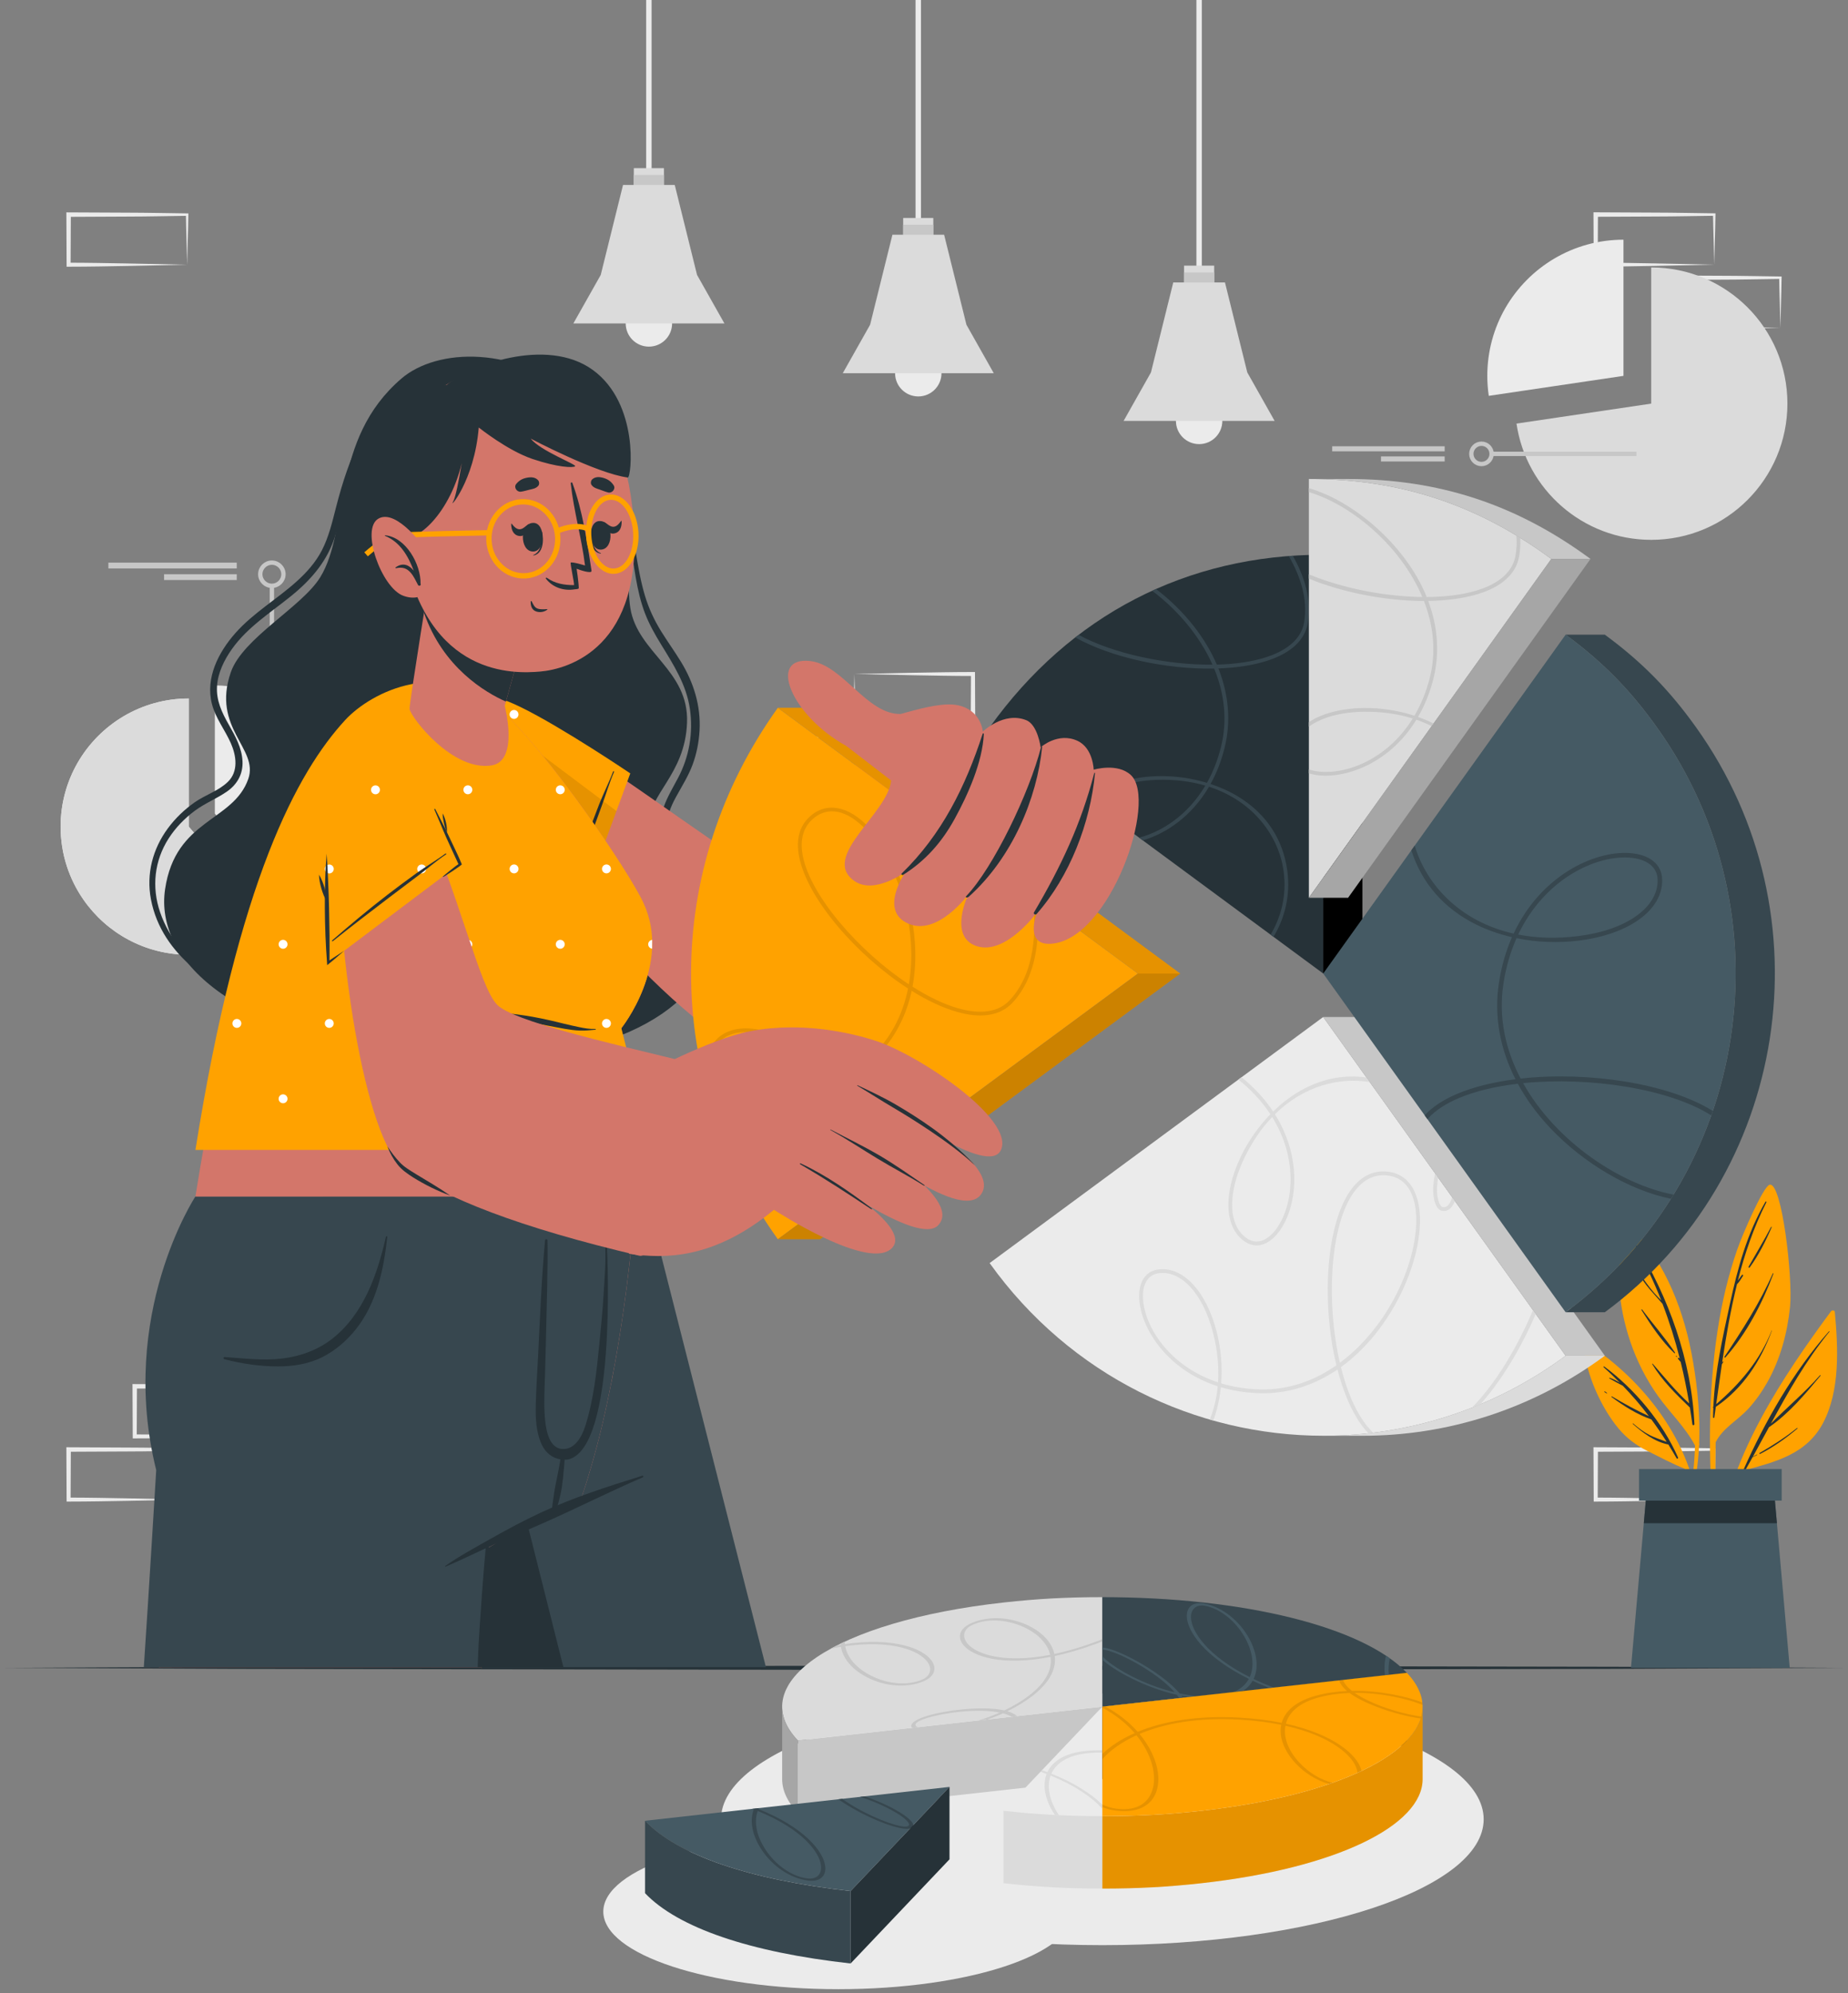 <svg width="306" height="330" viewBox="0 0 306 330" fill="none" xmlns="http://www.w3.org/2000/svg">
<rect x="0" y="0" width="306" height="330" fill="#808080" stroke="none"/>
<path d="M41.833 233.643C41.799 232.263 41.75 230.897 41.735 229.54L41.938 229.743C38.667 229.781 35.395 229.86 32.124 229.864L22.311 229.911L22.68 229.541L22.641 237.835L22.311 237.504C23.928 237.517 25.54 237.51 27.162 237.545L32.038 237.627L41.938 237.834L41.833 233.643ZM32.209 238.041L27.272 238.123C25.622 238.158 23.964 238.151 22.31 238.164L21.981 238.167L21.979 237.834L21.94 229.54L21.938 229.168L22.31 229.169L32.123 229.216C35.394 229.22 38.666 229.3 41.937 229.337L42.141 229.339L42.139 229.54C42.126 230.947 42.076 232.346 42.042 233.73L41.937 237.833L32.209 238.041Z" fill="#EBEBEB"/>
<path d="M30.882 244.104C30.849 242.723 30.798 241.358 30.785 240.001L30.987 240.203C27.716 240.242 24.444 240.321 21.173 240.324L11.36 240.371L11.73 240.001L11.69 248.295L11.36 247.964C12.977 247.977 14.59 247.97 16.211 248.005L21.088 248.088L30.987 248.295L30.882 244.104ZM21.259 248.501L16.322 248.584C14.672 248.619 13.014 248.612 11.36 248.625L11.031 248.628L11.029 248.295L10.99 240.001L10.988 239.629L11.361 239.63L21.174 239.677C24.445 239.681 27.717 239.761 30.988 239.798L31.192 239.8L31.19 240C31.176 241.408 31.127 242.807 31.093 244.191L30.988 248.294L21.259 248.501Z" fill="#EBEBEB"/>
<path d="M52.78 244.104C52.747 242.723 52.697 241.358 52.683 240.001L52.885 240.203C49.614 240.242 46.343 240.321 43.072 240.324L33.258 240.371L33.628 240.001L33.589 248.295L33.258 247.964C34.875 247.977 36.488 247.97 38.11 248.005L42.986 248.088L52.885 248.295L52.78 244.104ZM43.157 248.501L38.221 248.584C36.571 248.619 34.912 248.612 33.258 248.625L32.929 248.628L32.928 248.295L32.888 240.001L32.887 239.629L33.259 239.63L43.073 239.677C46.343 239.681 49.615 239.761 52.886 239.798L53.091 239.8L53.089 240C53.075 241.408 53.025 242.807 52.991 244.191L52.886 248.294L43.157 248.501Z" fill="#EBEBEB"/>
<path d="M283.746 244.104C283.712 242.723 283.662 241.358 283.649 240.001L283.851 240.203C280.58 240.242 277.308 240.321 274.037 240.324L264.224 240.371L264.594 240.001L264.554 248.295L264.224 247.964C265.841 247.977 267.454 247.97 269.075 248.005L273.952 248.088L283.851 248.295L283.746 244.104ZM274.123 248.501L269.186 248.584C267.537 248.619 265.878 248.612 264.224 248.625L263.895 248.628L263.893 248.295L263.854 240.001L263.852 239.629L264.224 239.63L274.037 239.677C277.308 239.681 280.58 239.761 283.851 239.798L284.055 239.8L284.053 240C284.04 241.408 283.99 242.807 283.956 244.191L283.851 248.295L274.123 248.501Z" fill="#EBEBEB"/>
<path d="M283.746 39.628C283.712 38.247 283.662 36.882 283.649 35.525L283.851 35.727C280.58 35.765 277.308 35.844 274.037 35.848L264.224 35.895L264.594 35.525L264.554 43.818L264.224 43.488C265.841 43.501 267.454 43.493 269.075 43.529L273.952 43.612L283.851 43.818L283.746 39.628ZM274.123 44.025L269.186 44.108C267.537 44.143 265.878 44.135 264.224 44.149L263.895 44.152L263.893 43.818L263.854 35.525L263.852 35.152L264.224 35.154L274.037 35.201C277.308 35.205 280.58 35.285 283.851 35.322L284.055 35.324L284.053 35.525C284.04 36.932 283.99 38.331 283.956 39.715L283.851 43.818L274.123 44.025Z" fill="#EBEBEB"/>
<path d="M294.699 50.084C294.666 48.703 294.616 47.338 294.602 45.981L294.804 46.183C291.533 46.221 288.261 46.301 284.991 46.304L275.177 46.351L275.547 45.981L275.507 54.275L275.177 53.944C276.794 53.957 278.407 53.95 280.028 53.985L284.905 54.068L294.804 54.275L294.699 50.084ZM285.076 54.482L280.139 54.565C278.49 54.6 276.831 54.592 275.177 54.606L274.848 54.609L274.846 54.275L274.807 45.982L274.805 45.609L275.177 45.611L284.991 45.658C288.261 45.661 291.533 45.741 294.804 45.779L295.009 45.781L295.006 45.981C294.993 47.389 294.943 48.788 294.909 50.171L294.804 54.275L285.076 54.482Z" fill="#EBEBEB"/>
<path d="M30.882 39.638C30.849 38.257 30.798 36.892 30.785 35.535L30.987 35.737C27.716 35.775 24.444 35.855 21.173 35.858L11.36 35.905L11.73 35.535L11.69 43.829L11.359 43.499C12.976 43.512 14.589 43.505 16.21 43.54L21.087 43.623L30.986 43.829L30.882 39.638ZM21.259 44.036L16.322 44.119C14.672 44.154 13.014 44.147 11.36 44.16L11.031 44.163L11.029 43.83L10.99 35.536L10.988 35.164L11.361 35.166L21.174 35.212C24.445 35.216 27.717 35.296 30.988 35.333L31.192 35.335L31.19 35.536C31.176 36.943 31.127 38.342 31.093 39.726L30.988 43.829L21.259 44.036Z" fill="#EBEBEB"/>
<path d="M130.642 126.246C130.675 127.627 130.725 128.992 130.739 130.35L130.537 130.147C133.807 130.109 137.079 130.03 140.35 130.026L150.164 129.979L149.794 130.349L149.833 122.055L150.164 122.386C148.547 122.373 146.934 122.38 145.312 122.345L140.435 122.262L130.536 122.055L130.642 126.246ZM140.264 121.849L145.201 121.767C146.851 121.731 148.509 121.739 150.164 121.726L150.493 121.723L150.494 122.055L150.534 130.349L150.536 130.721L150.164 130.719L140.35 130.672C137.078 130.669 133.807 130.589 130.537 130.551L130.332 130.548L130.334 130.348C130.348 128.941 130.398 127.542 130.431 126.158L130.537 122.055L140.264 121.849Z" fill="#EBEBEB"/>
<path d="M141.59 115.789C141.623 117.17 141.674 118.535 141.687 119.893L141.485 119.69C144.757 119.652 148.028 119.573 151.299 119.569L161.112 119.522L160.742 119.892L160.782 111.598L161.112 111.929C159.495 111.916 157.882 111.923 156.261 111.888L151.384 111.805L141.485 111.598L141.59 115.789ZM151.214 111.392L156.151 111.31C157.8 111.275 159.458 111.282 161.113 111.269L161.442 111.266L161.443 111.598L161.483 119.892L161.485 120.264L161.113 120.262L151.299 120.215C148.028 120.212 144.757 120.132 141.486 120.094L141.281 120.091L141.283 119.891C141.297 118.484 141.347 117.085 141.381 115.701L141.485 111.598L151.214 111.392Z" fill="#EBEBEB"/>
<path d="M35.574 113.492V134.711L49.341 150.846C53.898 146.958 56.785 141.176 56.785 134.711C56.785 122.996 47.289 113.492 35.574 113.492Z" fill="#EBEBEB"/>
<path d="M10.035 136.871C10.035 141.378 11.446 145.561 13.844 148.996C17.674 154.489 24.046 158.082 31.254 158.082C36.502 158.082 41.319 156.174 45.02 153.006L31.254 136.871V115.652C23.377 115.652 16.508 119.944 12.836 126.323C11.058 129.433 10.035 133.033 10.035 136.871Z" fill="#EBEBEB"/>
<path d="M10.035 136.871C10.035 141.378 11.446 145.561 13.844 148.996C17.674 154.489 24.046 158.082 31.254 158.082C36.502 158.082 41.319 156.174 45.02 153.006L31.254 136.871V115.652C23.377 115.652 16.508 119.944 12.836 126.323C11.058 129.433 10.035 133.033 10.035 136.871Z" fill="#DBDBDB"/>
<path d="M45.02 124.367V96.996" stroke="#C7C7C7" stroke-width="0.72" stroke-miterlimit="10"/>
<path d="M43.098 95.078C43.098 96.137 43.957 96.996 45.016 96.996C46.075 96.996 46.934 96.137 46.934 95.078C46.934 94.019 46.075 93.16 45.016 93.16C43.957 93.16 43.098 94.019 43.098 95.078Z" stroke="#C7C7C7" stroke-width="0.72" stroke-miterlimit="10"/>
<path d="M17.945 94.119H39.204V93.16H17.945V94.119Z" fill="#C7C7C7"/>
<path d="M27.168 96.037H39.203V95.078H27.168V96.037Z" fill="#C7C7C7"/>
<path d="M251.109 70.136C252.701 81.027 262.084 89.384 273.412 89.384C285.865 89.384 295.968 79.289 295.968 66.829C295.968 54.376 285.865 44.281 273.412 44.281V66.829L251.109 70.136Z" fill="#DBDBDB"/>
<path d="M246.273 62.235C246.273 63.36 246.358 64.462 246.518 65.541L268.821 62.235V39.688C260.456 39.688 253.147 44.249 249.251 51.023C247.353 54.329 246.273 58.163 246.273 62.235Z" fill="#EBEBEB"/>
<path d="M270.969 75.148H246.988" stroke="#C7C7C7" stroke-width="0.72" stroke-miterlimit="10"/>
<path d="M245.309 76.83C246.238 76.83 246.99 76.077 246.99 75.149C246.99 74.221 246.238 73.469 245.309 73.469C244.381 73.469 243.629 74.221 243.629 75.149C243.629 76.077 244.381 76.83 245.309 76.83Z" stroke="#C7C7C7" stroke-width="0.72" stroke-miterlimit="10"/>
<path d="M220.59 74.731H239.216V73.891H220.59V74.731Z" fill="#C7C7C7"/>
<path d="M228.67 76.411H239.215V75.57H228.67V76.411Z" fill="#C7C7C7"/>
<path d="M199.003 0H198.105V47.986H199.003V0Z" fill="#EBEBEB"/>
<path d="M201.05 43.984H196.059V47.359H201.05V43.984Z" fill="#DBDBDB"/>
<path d="M201.05 45.105H196.059V47.358H201.05V45.105Z" fill="#C7C7C7"/>
<path d="M202.399 69.694C202.399 71.815 200.679 73.535 198.557 73.535C196.435 73.535 194.715 71.815 194.715 69.694C194.715 67.572 196.435 65.852 198.557 65.852C200.679 65.852 202.399 67.571 202.399 69.694Z" fill="#EBEBEB"/>
<path d="M211.059 69.693H186.051L190.58 61.664L194.275 46.762H202.835L206.53 61.664L211.059 69.693Z" fill="#DBDBDB"/>
<path d="M152.499 0H151.602V40.093H152.499V0Z" fill="#EBEBEB"/>
<path d="M154.541 36.09H149.551V39.465H154.541V36.09Z" fill="#DBDBDB"/>
<path d="M154.541 37.211H149.551V39.463H154.541V37.211Z" fill="#C7C7C7"/>
<path d="M155.895 61.799C155.895 63.921 154.175 65.641 152.053 65.641C149.931 65.641 148.211 63.921 148.211 61.799C148.211 59.677 149.931 57.957 152.053 57.957C154.175 57.956 155.895 59.676 155.895 61.799Z" fill="#EBEBEB"/>
<path d="M164.555 61.798H139.547L144.076 53.77L147.771 38.867H156.332L160.027 53.77L164.555 61.798Z" fill="#DBDBDB"/>
<path d="M107.894 0H106.996V31.847H107.894V0Z" fill="#EBEBEB"/>
<path d="M109.94 27.844H104.949V31.218H109.94V27.844Z" fill="#DBDBDB"/>
<path d="M109.94 28.965H104.949V31.217H109.94V28.965Z" fill="#C7C7C7"/>
<path d="M111.29 53.553C111.29 55.675 109.57 57.395 107.448 57.395C105.326 57.395 103.605 55.675 103.605 53.553C103.605 51.431 105.326 49.711 107.448 49.711C109.57 49.71 111.29 51.43 111.29 53.553Z" fill="#EBEBEB"/>
<path d="M119.951 53.552H94.941L99.471 45.524L103.165 30.621H111.727L115.421 45.524L119.951 53.552Z" fill="#DBDBDB"/>
<path d="M0.625 276.148L38.719 275.973L76.813 275.91L153.001 275.789L229.189 275.909L267.283 275.972L305.377 276.148L267.283 276.325L229.189 276.388L153.001 276.508L76.813 276.387L38.719 276.323L0.625 276.148Z" fill="#263238"/>
<path d="M182.532 322.069C217.404 322.069 245.673 312.739 245.673 301.23C245.673 289.721 217.404 280.391 182.532 280.391C147.66 280.391 119.391 289.721 119.391 301.23C119.391 312.739 147.66 322.069 182.532 322.069Z" fill="#EBEBEB"/>
<path d="M138.819 329.359C160.315 329.359 177.741 323.608 177.741 316.513C177.741 309.419 160.315 303.668 138.819 303.668C117.324 303.668 99.898 309.419 99.898 316.513C99.898 323.608 117.324 329.359 138.819 329.359Z" fill="#EBEBEB"/>
<path d="M303.189 217.113C295.12 228.041 286.707 240.723 284.658 254.427C284.633 254.635 284.965 254.702 285.013 254.496C285.95 250.738 287.135 247.088 288.582 243.524C293.887 242.064 299.093 240.865 301.879 235.6C304.72 230.188 304.36 223.13 303.82 217.235C303.781 216.918 303.353 216.902 303.189 217.113Z" fill="#FFA200"/>
<path d="M288.663 243.419C292.288 235.286 296.942 227.118 302.857 220.429C302.896 220.384 302.959 220.449 302.921 220.494C299.049 225.257 296.107 230.446 293.232 235.725C295.904 233.013 298.832 230.583 301.363 227.707C301.412 227.651 301.491 227.732 301.444 227.788C298.931 230.804 296.186 234.08 292.913 236.312C292.034 237.932 291.149 239.557 290.251 241.181C290.47 241.059 290.698 240.948 290.923 240.837C290.963 240.817 290.998 240.876 290.958 240.897C290.708 241.023 290.461 241.156 290.203 241.265C289.778 242.034 289.357 242.803 288.92 243.571C288.825 243.741 288.587 243.591 288.663 243.419Z" fill="#263238"/>
<path d="M291.36 240.581C293.522 239.341 295.608 238.009 297.554 236.446C297.607 236.404 297.683 236.477 297.63 236.522C295.719 238.14 293.681 239.588 291.449 240.733C291.349 240.784 291.261 240.637 291.36 240.581Z" fill="#263238"/>
<path d="M283.722 252.389C283.739 252.555 284.02 252.552 284.017 252.375C284.059 247.862 284.022 243.329 284.089 238.795C285.246 236.462 287.727 235.17 289.452 233.3C290.697 231.951 291.761 230.429 292.671 228.819C294.805 225.001 295.961 220.708 296.405 216.37C296.881 211.542 295.05 195.613 293.014 196.166C291.959 196.453 288.544 204.343 287.638 206.951C286.154 211.242 285.111 215.688 284.426 220.176C282.777 230.796 282.915 241.701 283.722 252.389Z" fill="#FFA200"/>
<path d="M283.689 232.919C283.696 232.914 283.703 232.908 283.709 232.902C283.956 227.192 285.243 221.425 286.448 215.887C287.745 209.92 289.261 204.303 292.331 198.981C292.389 198.882 292.535 198.969 292.484 199.07C290.395 203.187 288.901 207.558 287.757 212.047C287.962 211.725 288.212 211.42 288.426 211.116C288.51 210.997 288.708 211.108 288.625 211.232C288.324 211.682 288.052 212.206 287.666 212.587C287.653 212.6 287.639 212.602 287.625 212.605C286.569 216.87 285.81 221.232 285.161 225.583C285.21 225.528 285.257 225.469 285.306 225.416C285.339 225.38 285.395 225.426 285.372 225.467C285.292 225.611 285.201 225.755 285.113 225.898C284.787 228.107 284.483 230.311 284.178 232.496C288.111 229.135 291.469 225.173 293.363 220.291C293.372 220.269 293.409 220.278 293.401 220.301C291.545 225.365 288.619 229.866 284.115 232.938C284.033 233.527 283.951 234.116 283.867 234.701C283.85 234.823 283.656 234.791 283.656 234.673C283.658 234.153 283.683 233.631 283.703 233.11C283.647 233.061 283.621 232.976 283.689 232.919Z" fill="#263238"/>
<path d="M285.542 224.646C288.548 220.161 291.355 215.805 293.554 210.847C293.578 210.792 293.673 210.831 293.652 210.888C291.799 215.814 289.204 220.805 285.693 224.762C285.621 224.843 285.481 224.736 285.542 224.646Z" fill="#263238"/>
<path d="M289.536 209.737C290.781 207.535 292.094 205.391 293.266 203.145C293.299 203.082 293.385 203.137 293.359 203.199C292.375 205.495 291.201 207.826 289.728 209.85C289.646 209.963 289.464 209.865 289.536 209.737Z" fill="#263238"/>
<path d="M289.05 210.699C289.074 210.699 289.074 210.738 289.05 210.738C289.025 210.738 289.025 210.699 289.05 210.699Z" fill="#263238"/>
<path d="M280.666 239.338C280.589 242.328 280.266 245.319 279.612 248.229C279.658 248.55 279.705 248.872 279.751 249.203C280.694 245.963 281.186 242.643 281.342 239.292C281.393 239.199 281.415 239.099 281.356 238.985C281.356 238.985 281.356 238.985 281.355 238.976C281.525 234.5 281.11 229.976 280.358 225.548C278.961 217.254 275.907 209.294 270.123 203.078C269.94 202.887 269.573 202.986 269.484 203.21C267.15 209.145 267.964 216.227 269.953 222.147C271.035 225.337 272.579 228.399 274.54 231.142C276.524 233.931 279.054 236.291 280.666 239.338Z" fill="#FFA200"/>
<path d="M270.807 205.856C276.288 214.753 280.103 225.301 280.57 235.81C280.577 235.996 280.264 236.046 280.238 235.855C280.109 234.911 279.964 233.975 279.813 233.043C279.81 233.041 279.806 233.043 279.803 233.04C277.535 230.868 275.208 228.576 273.583 225.861C273.555 225.814 273.624 225.758 273.662 225.801C275.635 228.056 277.476 230.366 279.704 232.377C279.312 230.053 278.847 227.767 278.296 225.513C278.149 225.345 278.006 225.172 277.862 225.003C277.767 224.892 277.926 224.729 278.025 224.84C278.068 224.889 278.113 224.938 278.157 224.987C277.38 221.893 276.432 218.864 275.29 215.887C273.895 214.222 272.335 212.783 271.318 210.778C271.293 210.729 271.36 210.692 271.391 210.736C272.208 211.883 272.999 213.036 273.926 214.1C274.295 214.524 274.701 214.92 275.084 215.334C273.836 212.157 272.356 209.042 270.596 205.979C270.516 205.842 270.724 205.721 270.807 205.856Z" fill="#263238"/>
<path d="M271.916 216.831C273.688 219.216 275.708 221.491 277.354 223.955C277.402 224.026 277.299 224.099 277.24 224.044C275.123 222.058 273.332 219.347 271.797 216.901C271.748 216.824 271.864 216.761 271.916 216.831Z" fill="#263238"/>
<path d="M277.602 224.505L277.678 224.581C277.73 224.633 277.649 224.715 277.597 224.662L277.521 224.587C277.468 224.534 277.55 224.453 277.602 224.505Z" fill="#263238"/>
<path d="M262.221 222.958C262.662 227.536 265.07 233.003 268.006 236.53C269.307 238.091 270.886 239.284 272.697 240.191C274.728 241.196 276.855 242.354 278.957 243.179C279.94 245.687 280.691 248.315 281.173 251.053C281.241 250.824 281.308 250.585 281.376 250.356C280.027 238.767 272.528 228.862 262.935 222.503C262.591 222.273 262.183 222.567 262.221 222.958Z" fill="#FFA200"/>
<path d="M265.535 226.382C265.468 226.323 265.559 226.202 265.633 226.256C270.716 230.021 275.296 235.512 277.855 241.319C277.925 241.477 277.708 241.616 277.617 241.458C277.171 240.677 276.716 239.916 276.254 239.17C276.251 239.17 276.25 239.172 276.248 239.171C274.058 238.759 271.984 237.218 270.359 235.755C270.316 235.716 270.38 235.652 270.424 235.691C271.272 236.439 272.183 237.123 273.195 237.636C274.088 238.09 275.048 238.375 275.978 238.738C275.166 237.45 274.32 236.215 273.437 235.017C271.081 234.215 268.837 232.767 266.857 231.319C266.795 231.273 266.85 231.171 266.919 231.213C268.938 232.428 270.928 233.497 273.035 234.482C271.707 232.724 270.271 231.059 268.717 229.448C267.973 229.055 267.218 228.661 266.497 228.24C266.438 228.205 266.477 228.105 266.544 228.128C267.119 228.319 267.704 228.62 268.248 228.965C267.381 228.09 266.49 227.226 265.535 226.382Z" fill="#263238"/>
<path d="M265.739 230.385C265.871 230.469 265.991 230.545 266.108 230.648C266.143 230.679 266.099 230.725 266.061 230.709C265.921 230.648 265.806 230.574 265.677 230.491C265.611 230.448 265.672 230.342 265.739 230.385Z" fill="#263238"/>
<path d="M296.351 276.15H270.066L272.188 252.213L272.654 246.934H293.764L294.23 252.213L296.351 276.15Z" fill="#455A64"/>
<path d="M294.229 252.213H272.188L272.653 246.934H293.763L294.229 252.213Z" fill="#263238"/>
<path d="M295.023 243.242H271.398V248.466H295.023V243.242Z" fill="#455A64"/>
<path d="M182.537 282.578V294.569L132.121 300.173V288.182L182.537 282.578Z" fill="#C7C7C7"/>
<path d="M182.536 264.449V282.58L132.119 288.183C123.075 278.658 138.311 268.429 166.161 265.336C171.731 264.717 176.689 264.449 182.536 264.449Z" fill="#DBDBDB"/>
<path d="M129.512 294.569V282.578C129.512 284.435 130.352 286.323 132.12 288.184V300.175C130.352 298.314 129.512 296.426 129.512 294.569Z" fill="#A6A6A6"/>
<path d="M181.206 271.922C178.801 272.8 176.598 273.434 174.582 273.859C174.15 271.814 172.386 270.072 169.916 268.984C166.856 267.638 163.314 267.573 160.664 268.833C158.914 269.661 158.461 271.044 159.505 272.354C161.038 274.276 165.927 275.911 173.955 274.334C174.243 276.249 173.329 278.402 170.672 280.519C169.333 281.577 167.842 282.47 166.309 283.204C165.056 282.916 163.314 282.787 160.909 282.909C156.927 283.118 152.017 284.14 151.066 285.343C150.836 285.631 150.829 285.883 151.038 286.084L152.002 285.976C151.599 285.818 151.477 285.602 151.686 285.336C152.29 284.572 156.337 283.514 160.65 283.298C161.701 283.24 163.782 283.197 165.546 283.557C164.379 284.076 163.191 284.508 162.025 284.86L163.587 284.688C164.422 284.392 165.258 284.054 166.086 283.68C166.618 283.824 167.108 284.004 167.504 284.248L168.44 284.148C168.066 283.838 167.54 283.557 166.813 283.341C168.346 282.585 169.837 281.685 171.183 280.62C173.948 278.416 174.92 276.177 174.646 274.197C176.691 273.758 178.93 273.11 181.364 272.217C181.76 272.073 182.156 271.922 182.538 271.771V271.411C182.106 271.584 181.659 271.756 181.206 271.922ZM160.16 272.08C159.253 270.936 159.57 269.733 160.945 269.078C163.27 267.969 166.489 268.07 169.354 269.33C171.73 270.381 173.444 272.044 173.89 274.003C166.258 275.464 161.622 273.909 160.16 272.08ZM154.242 274.932C152.809 272.937 148.006 271.051 139.906 272.224C139.892 272.088 139.885 271.951 139.885 271.814C139.654 271.915 139.431 272.023 139.208 272.131C139.201 272.203 139.208 272.268 139.215 272.332C139.006 272.368 138.798 272.404 138.582 272.44C138.236 272.62 137.89 272.8 137.566 272.98C138.142 272.858 138.704 272.757 139.251 272.671C139.582 274.737 141.26 276.559 143.672 277.768C146.66 279.273 150.195 279.511 152.902 278.388C154.688 277.646 155.221 276.285 154.242 274.932ZM152.636 278.128C150.26 279.122 147.049 278.863 144.248 277.459C141.93 276.292 140.302 274.536 139.957 272.563C147.646 271.483 152.204 273.268 153.572 275.176C154.422 276.357 154.047 277.545 152.636 278.128Z" fill="#C7C7C7"/>
<path d="M157.225 295.867L140.85 313.11C124.14 311.254 112.245 307.183 106.809 301.471L157.225 295.867Z" fill="#455A64"/>
<path d="M150.106 300.831C148.817 299.831 146.304 298.491 143.208 297.426L142.423 297.512C145.642 298.549 148.262 299.931 149.566 300.939C150.516 301.681 150.782 302.228 150.264 302.401C149.35 302.711 145.375 301.4 141.638 299.247C141.113 298.945 140.299 298.455 139.464 297.843L138.823 297.915C139.493 298.391 140.285 298.902 141.206 299.427C144.583 301.379 149.141 303.143 150.689 302.754C150.725 302.754 150.761 302.747 150.79 302.732C151.114 302.624 151.265 302.437 151.229 302.185C151.193 301.847 150.811 301.379 150.106 300.831ZM125.597 299.535C125.618 299.485 125.647 299.427 125.676 299.377L124.56 299.499C124.646 299.528 124.733 299.564 124.812 299.593C124.063 301.544 124.603 303.963 126.079 306.217C127.915 309.018 130.86 310.991 133.762 311.372C135.684 311.631 136.814 310.717 136.649 309.054C136.411 306.606 133.2 302.574 125.597 299.535ZM133.661 311.019C131.112 310.688 128.455 308.852 126.742 306.231C125.316 304.064 124.783 301.731 125.467 299.852C132.667 302.768 135.72 306.599 135.95 308.924C136.094 310.379 135.173 311.221 133.661 311.019Z" fill="#37474F"/>
<path d="M157.223 295.867V307.858L140.848 325.101V313.11L157.223 295.867Z" fill="#263238"/>
<path d="M140.85 313.112V325.103C124.14 323.247 112.245 319.175 106.809 313.464V301.473C112.245 307.184 124.14 311.256 140.85 313.112Z" fill="#37474F"/>
<path d="M182.531 282.578V300.708C176.684 300.708 171.726 300.44 166.156 299.821L182.531 282.578Z" fill="#EBEBEB"/>
<path d="M180.202 290.273C180.98 290.201 181.758 290.172 182.535 290.187V289.819C181.635 289.791 180.728 289.819 179.835 289.906C176.314 290.251 174.284 291.605 173.434 293.419C173.146 293.311 172.844 293.196 172.542 293.095L172.297 293.355C172.642 293.484 172.981 293.607 173.305 293.729C172.556 295.68 173.096 298.099 174.572 300.36C174.608 300.418 174.644 300.468 174.687 300.519C174.91 300.533 175.134 300.54 175.357 300.555C175.314 300.497 175.278 300.432 175.234 300.375C173.809 298.2 173.276 295.875 173.96 293.988C178.114 295.673 180.894 297.66 182.535 299.489V298.812C180.757 297.07 178.006 295.241 174.09 293.671C174.889 291.915 176.826 290.597 180.202 290.273Z" fill="#DBDBDB"/>
<path d="M182.531 300.707V312.698C176.684 312.698 171.726 312.43 166.156 311.811V299.82C171.727 300.439 176.684 300.707 182.531 300.707Z" fill="#DBDBDB"/>
<path d="M182.531 264.449C205.959 264.449 225.713 269.359 232.948 276.976L182.531 282.58V264.449Z" fill="#37474F"/>
<path d="M198.303 280.828C197.302 280.741 196.302 280.583 195.322 280.381C194.502 279.388 193.198 278.221 191.218 276.861C188.302 274.859 184.414 272.922 182.535 272.778V273.167C183.644 273.066 187.345 274.65 190.772 277.005C191.643 277.602 193.321 278.833 194.502 280.194C189.318 278.949 184.782 276.321 183.003 274.693C182.816 274.521 182.658 274.362 182.535 274.218V274.83C184.494 276.573 189.354 279.352 194.854 280.619C194.998 280.799 195.128 280.986 195.243 281.166L195.848 281.101C195.783 281.001 195.718 280.9 195.639 280.792C196.021 280.871 196.402 280.936 196.784 280.993L198.303 280.828ZM207.577 277.991C208.477 276.105 208.131 273.649 206.835 271.281C205.222 268.35 202.443 266.147 199.578 265.535C197.684 265.132 196.482 265.953 196.518 267.623C196.561 270.078 199.448 274.355 206.785 277.984C206.281 278.898 205.453 279.654 204.265 280.165L205.798 279.993C206.511 279.525 207.051 278.949 207.418 278.293C208.297 278.704 209.233 279.107 210.226 279.503L210.946 279.424C209.73 278.963 208.606 278.488 207.577 277.991ZM206.936 277.681C199.988 274.204 197.252 270.143 197.209 267.803C197.18 266.349 198.159 265.578 199.657 265.902C202.17 266.435 204.668 268.473 206.18 271.216C207.426 273.491 207.771 275.853 206.936 277.681ZM230.127 274.571C229.918 274.42 229.717 274.283 229.501 274.139C229.249 275.111 229.184 276.213 229.306 277.379L229.954 277.307C229.875 276.335 229.933 275.406 230.127 274.571Z" fill="#455A64"/>
<path d="M232.948 276.977V288.967L182.531 294.571V282.58L232.948 276.977Z" fill="#263238"/>
<path d="M235.562 282.586V294.577C235.562 302.22 221.317 309.327 198.919 311.816C193.35 312.434 188.392 312.703 182.535 312.703V300.712C188.392 300.712 193.35 300.443 198.919 299.825C221.317 297.337 235.562 290.229 235.562 282.586Z" fill="#FFA200"/>
<g opacity="0.1">
<path d="M235.562 282.586V294.577C235.562 302.22 221.317 309.327 198.919 311.816C193.35 312.434 188.392 312.703 182.535 312.703V300.712C188.392 300.712 193.35 300.443 198.919 299.825C221.317 297.337 235.562 290.229 235.562 282.586Z" fill="black"/>
</g>
<path d="M232.948 276.977C242.001 286.501 226.756 296.73 198.916 299.824C193.346 300.442 188.388 300.711 182.531 300.711V282.58L232.948 276.977Z" fill="#FFA200"/>
<path opacity="0.1" d="M224.302 280.294C228.774 280.265 233.036 281.28 235.549 282.288C235.542 282.144 235.534 282.008 235.52 281.871C232.777 280.856 228.399 279.884 223.856 279.963C223.15 279.408 222.603 278.796 222.394 278.148L221.732 278.22C221.905 278.76 222.301 279.358 223.057 279.992C221.35 280.064 219.622 280.301 217.966 280.748C214.554 281.662 212.768 283.332 212.228 285.262C210.183 284.844 207.865 284.542 205.28 284.398C198.152 283.988 192.522 285.039 188.389 286.745C186.985 285.154 185.163 283.692 182.96 282.526L182.535 282.576V282.756C184.717 283.901 186.51 285.37 187.885 286.961C185.631 287.955 183.838 289.15 182.535 290.41V291.274C183.795 289.841 185.682 288.459 188.18 287.321C190.729 290.468 191.665 294.024 190.75 296.58C190.282 297.898 188.886 300.029 184.76 299.46C183.896 299.338 183.147 299.1 182.535 298.762V299.208C183.147 299.475 183.86 299.669 184.652 299.777C184.846 299.806 185.034 299.828 185.214 299.842C188.382 300.13 190.642 298.992 191.463 296.681C192.399 294.039 191.391 290.345 188.691 287.098C192.723 285.384 198.267 284.326 205.302 284.729C207.858 284.873 210.14 285.176 212.149 285.586C211.738 287.638 212.66 289.935 214.489 291.915C216.044 293.6 218.038 294.816 220.083 295.385C220.278 295.313 220.472 295.248 220.659 295.184C218.694 294.708 216.706 293.52 215.144 291.828C213.38 289.92 212.473 287.71 212.847 285.737C220.422 287.429 224.065 290.712 224.67 292.973C224.727 293.168 224.756 293.362 224.756 293.542C224.994 293.441 225.217 293.333 225.44 293.232C225.426 293.153 225.404 293.067 225.382 292.98C224.742 290.604 220.911 287.156 212.919 285.406C213.416 283.534 215.115 281.921 218.391 281.043C220.047 280.596 221.761 280.373 223.467 280.316C224.497 281.079 226.045 281.892 228.298 282.735C230.538 283.57 233.187 284.268 235.246 284.535C235.282 284.434 235.311 284.326 235.333 284.218C233.569 283.988 231.114 283.397 228.694 282.49C227.701 282.116 225.778 281.324 224.302 280.294Z" fill="black"/>
<path d="M225.597 91.848H219.105V161.19H225.597V91.848Z" fill="black"/>
<path d="M219.101 91.848C196.488 91.848 177.171 101.841 163.867 120.429L219.101 161.189V91.848Z" fill="#263238"/>
<path d="M214.066 92.019C213.84 92.027 213.62 92.043 213.393 92.065C215.352 95.445 216.568 99.202 215.948 103.012C215.419 106.301 212.229 107.987 209.651 108.819C207.307 109.575 204.495 109.968 201.485 110.043C200.555 107.866 199.285 105.741 197.69 103.7C195.891 101.402 193.736 99.292 191.414 97.523C191.203 97.614 190.991 97.712 190.779 97.818C194.9 100.918 198.604 105.19 200.766 110.051C193.115 110.119 184.322 108.214 178.599 105.122C178.41 105.258 178.229 105.394 178.047 105.538C183.952 108.857 193.085 110.845 201.046 110.701C202.709 114.738 203.299 119.169 202.18 123.66C201.62 125.913 200.819 127.894 199.851 129.618C197.197 128.809 194.325 128.423 191.489 128.514C186.394 128.68 182.44 130.313 180.632 132.808L181.123 133.171C182.81 130.828 186.605 129.292 191.512 129.126C194.52 129.028 197.22 129.383 199.586 130.079C196.691 134.947 192.449 137.685 188.616 138.698L189.229 139.151C193.115 137.994 197.326 135.16 200.192 130.26C207.669 132.687 211.782 138.577 212.546 144.255C213.098 148.33 212.084 151.906 210.391 154.764L210.875 155.119C212.659 152.14 213.725 148.413 213.158 144.171C212.462 138.985 209.68 134.759 205.106 131.946C203.692 131.076 202.119 130.358 200.449 129.806C201.417 128.059 202.218 126.071 202.777 123.81C203.844 119.516 203.473 115.025 201.749 110.678C204.706 110.572 207.48 110.164 209.839 109.4C213.778 108.137 216.099 105.959 216.56 103.11C217.174 99.308 216.055 95.52 214.066 92.019Z" fill="#37474F"/>
<path d="M219.168 237.725H225.659C239.577 237.725 253.619 233.418 265.736 224.477H259.245C247.128 233.419 233.085 237.725 219.168 237.725Z" fill="#DBDBDB"/>
<path d="M219.101 168.391L163.867 209.135C177.228 227.812 198.052 237.725 219.167 237.725C233.084 237.725 247.127 233.419 259.243 224.477L219.101 168.391Z" fill="#EBEBEB"/>
<path d="M226.823 179.169L226.279 178.413C222.4 177.854 218.537 178.67 214.931 180.832C213.479 181.709 212.096 182.791 210.81 184.038C209.691 182.351 208.262 180.696 206.486 179.124C206.192 178.859 205.888 178.61 205.571 178.368L205.042 178.761C205.389 179.025 205.737 179.305 206.07 179.6C207.839 181.158 209.253 182.814 210.357 184.492C208.383 186.518 206.683 188.937 205.443 191.539C202.426 197.852 202.782 203.545 206.328 205.7C208.127 206.788 210.183 206.108 211.832 203.87C214.713 199.954 215.801 191.94 211.106 184.493C215.906 179.759 221.803 178.33 226.823 179.169ZM211.324 203.491C209.887 205.442 208.149 206.07 206.659 205.162C203.4 203.182 203.136 197.813 206.009 191.811C207.332 189.036 208.912 186.768 210.651 184.954C215.104 192.113 214.091 199.734 211.324 203.491ZM240.454 198.222C240.447 198.23 240.447 198.23 240.447 198.237C240.356 198.547 240.22 198.94 240.009 199.265C239.751 199.666 239.389 199.96 238.89 199.863C238.353 199.749 237.741 198.245 238.013 195.81C238.036 195.607 238.073 195.327 238.134 194.986L237.635 194.29C237.522 194.774 237.438 195.258 237.386 195.742C237.105 198.267 237.681 200.256 238.761 200.475C239.684 200.664 240.448 200.074 240.909 198.857L240.454 198.222ZM229.718 193.988C227.148 193.739 224.986 194.949 223.307 197.572C219.459 203.597 218.884 216.132 221.289 226.059C217.629 228.614 213.358 230.172 208.64 230.051C206.281 229.99 204.134 229.635 202.206 229.053C202.425 226.233 202.175 223.284 201.458 220.494C199.719 213.712 195.795 209.577 191.689 210.205C189.61 210.522 188.469 212.367 188.642 215.142C188.953 219.995 193.254 226.838 201.639 229.529C201.45 231.533 200.989 233.378 200.324 235.041C200.512 235.102 200.709 235.155 200.898 235.207C200.951 235.071 201.004 234.927 201.049 234.791C201.602 233.196 201.972 231.472 202.153 229.688C204.096 230.262 206.251 230.618 208.624 230.678C213.13 230.799 217.516 229.431 221.462 226.762C222.218 229.68 223.239 232.349 224.516 234.526C225.159 235.623 225.847 236.56 226.588 237.316C226.853 237.286 227.117 237.256 227.382 237.218C226.429 236.318 225.65 235.222 225.053 234.209C223.783 232.047 222.777 229.332 222.037 226.361C223.987 224.955 225.825 223.216 227.503 221.182C231.827 215.92 234.738 209.032 235.094 203.203C235.434 197.79 233.415 194.351 229.718 193.988ZM201.692 228.887C193.678 226.256 189.565 219.762 189.27 215.104C189.119 212.685 190.056 211.09 191.78 210.825C195.553 210.251 199.197 214.197 200.853 220.646C201.617 223.625 201.859 226.377 201.692 228.887ZM234.474 203.159C234.012 210.598 229.288 220.154 221.863 225.644C219.617 215.929 220.177 203.643 223.837 197.912C225.379 195.5 227.337 194.389 229.659 194.616C233.03 194.941 234.784 198.055 234.474 203.159ZM253.836 216.927C252.763 219.497 251.024 223.126 248.741 226.68C247.38 228.781 245.702 231.049 243.736 233.068C244.205 232.887 244.666 232.697 245.127 232.509C249.444 227.686 252.589 221.554 254.29 217.562L253.836 216.927Z" fill="#DBDBDB"/>
<path d="M259.247 224.477H265.738L225.597 168.391H219.105L259.247 224.477Z" fill="#C7C7C7"/>
<path d="M259.242 217.276H265.734C296.25 194.767 303.009 151.399 280.843 120.428C276.419 114.221 271.847 109.578 265.734 105.086H259.242C265.356 109.577 269.928 114.221 274.351 120.428C296.518 151.399 289.759 194.767 259.242 217.276Z" fill="#37474F"/>
<path d="M259.243 105.086L219.102 161.189L259.243 217.275C289.759 194.766 296.519 151.398 274.352 120.428C269.929 114.221 265.357 109.577 259.243 105.086Z" fill="#455A64"/>
<path d="M283.36 184.685C283.451 184.444 283.534 184.194 283.609 183.945C276.336 179.386 262.954 177.344 251.795 178.584C249.3 173.836 248.082 168.491 248.944 162.874C249.375 160.061 250.131 157.552 251.114 155.336C254.449 156.024 258.01 156.176 261.457 155.737C269.819 154.686 275.353 150.627 275.232 145.629C275.172 143.096 273.138 141.456 269.796 141.244C263.952 140.866 255.121 144.979 250.63 154.581C241.739 152.585 236.167 146.461 234.255 140.02L233.695 140.791C235.412 146.212 239.093 150.438 244.431 153.084C246.261 153.984 248.265 154.687 250.358 155.17C249.375 157.408 248.627 159.933 248.196 162.754C247.372 168.121 248.332 173.572 250.933 178.691C247.326 179.152 243.985 179.961 241.188 181.155C238.927 182.123 237.151 183.302 235.903 184.671L236.356 185.299C237.763 183.711 239.728 182.6 241.482 181.852C244.264 180.664 247.652 179.871 251.326 179.44C252.71 181.988 254.501 184.444 256.678 186.758C262.212 192.625 269.849 197.101 276.684 198.492C276.827 198.265 276.971 198.039 277.107 197.804C268.299 196.118 257.631 189.034 252.203 179.341C263.189 178.229 276.412 180.27 283.36 184.685ZM269.744 142C272.655 142.181 274.424 143.542 274.477 145.643C274.591 150.233 269.321 153.99 261.367 154.988C257.693 155.45 254.366 155.321 251.387 154.738C255.75 145.568 264.142 141.637 269.744 142Z" fill="#37474F"/>
<path d="M216.73 79.309V148.651L256.872 92.548C244.679 83.548 231.823 79.309 216.73 79.309Z" fill="#DBDBDB"/>
<path d="M256.872 92.548H263.363C251.17 83.548 238.314 79.309 223.222 79.309H216.73C231.823 79.309 244.679 83.548 256.872 92.548Z" fill="#C7C7C7"/>
<path d="M251.732 89.065C251.52 88.928 251.301 88.8 251.09 88.671C251.181 89.79 251.135 90.932 250.931 92.066C250.326 95.37 247.09 96.995 244.482 97.782C242.108 98.493 239.273 98.834 236.241 98.849C235.349 96.648 234.116 94.479 232.543 92.4C228.506 87.024 222.579 82.624 217.06 80.923C216.954 80.893 216.84 80.855 216.734 80.824V81.482C216.78 81.49 216.833 81.505 216.878 81.52C223.909 83.69 231.976 90.448 235.514 98.848C229.231 98.78 222.208 97.373 216.734 95.098V95.809C222.322 98.107 229.413 99.498 235.779 99.506C237.375 103.604 237.881 108.065 236.664 112.563C236.059 114.815 235.212 116.789 234.207 118.505C231.553 117.644 228.665 117.19 225.814 117.227C222.057 117.281 218.889 118.135 216.734 119.564V120.313C218.783 118.808 221.966 117.901 225.822 117.848C228.861 117.811 231.561 118.219 233.927 118.967C229.542 126.036 222.345 128.47 217.809 127.669C217.423 127.601 217.068 127.51 216.735 127.397V128.047C217.038 128.145 217.362 128.221 217.703 128.282C222.428 129.113 229.996 126.58 234.532 119.163C235.424 119.473 236.271 119.829 237.065 120.23L237.383 119.799C236.558 119.383 235.696 119.027 234.804 118.71C235.81 116.971 236.657 114.99 237.262 112.73C238.426 108.428 238.139 103.899 236.49 99.499C239.469 99.454 242.274 99.091 244.656 98.38C248.64 97.178 251.014 95.038 251.536 92.181C251.724 91.143 251.785 90.1 251.732 89.065Z" fill="#C7C7C7"/>
<path d="M216.73 148.65H223.222L263.363 92.547H256.872L216.73 148.65Z" fill="#A6A6A6"/>
<path d="M53.488 198.106L53.523 198.234L58.401 219.601L58.982 222.138L71.302 276.038H79.709C79.709 276.175 79.7 276.32 79.7 276.457C79.709 276.311 79.717 276.174 79.717 276.038H126.825L107.329 199.43L107.21 198.96L106.996 198.105H53.488V198.106Z" fill="#37474F"/>
<path d="M73.695 198.109L93.29 276.041H71.302L53.523 198.236L73.695 198.109Z" fill="#263238"/>
<path d="M26.285 276.038H79.707C79.707 276.175 79.698 276.321 79.698 276.457C79.707 276.311 79.716 276.174 79.716 276.038C79.749 275.21 79.784 274.398 79.81 273.612C79.845 272.569 79.887 271.51 79.929 270.468C79.955 270.075 79.963 269.69 79.981 269.306C79.998 269.058 80.007 268.81 80.007 268.563C80.024 268.229 80.032 267.904 80.049 267.572C80.066 267.179 80.083 266.786 80.1 266.41C80.117 266.008 80.126 265.624 80.135 265.239C80.135 265.077 80.143 264.914 80.152 264.752C80.187 264.069 80.212 263.428 80.238 262.813C80.246 262.522 80.255 262.24 80.272 261.967C80.272 261.847 80.281 261.728 80.281 261.608V261.506C80.289 261.378 80.289 261.25 80.298 261.13C80.298 261.062 80.298 260.985 80.307 260.916C80.324 260.6 80.333 260.301 80.341 260.019C80.341 259.942 80.341 259.874 80.35 259.805C80.359 259.694 80.367 259.583 80.367 259.472C80.385 259.105 80.401 258.771 80.41 258.464C80.41 258.267 80.418 258.088 80.427 257.917C80.436 257.652 80.444 257.413 80.453 257.217C80.453 257.131 80.453 257.063 80.462 256.994C80.462 256.917 80.462 256.849 80.47 256.789C80.487 256.584 80.487 256.482 80.487 256.482C80.642 256.388 80.795 256.294 80.94 256.217V256.208C81.146 256.089 81.351 255.969 81.547 255.857C81.564 255.849 81.573 255.84 81.589 255.84C81.606 255.831 81.615 255.823 81.632 255.814C81.819 255.695 82.016 255.584 82.195 255.472C83.041 254.986 83.853 254.533 84.63 254.106C84.887 253.969 85.143 253.823 85.399 253.687C85.903 253.414 86.39 253.157 86.86 252.918C87.808 252.423 88.697 251.979 89.517 251.577C89.927 251.38 90.32 251.193 90.696 251.013C90.875 250.928 91.063 250.843 91.242 250.757C91.285 250.731 91.319 250.714 91.362 250.697C91.558 250.611 91.755 250.518 91.934 250.432H91.943C92.378 250.227 92.789 250.056 93.156 249.894C93.395 249.792 93.617 249.698 93.823 249.612C94.489 249.33 95.01 249.125 95.369 248.989C95.438 248.955 95.506 248.938 95.566 248.912C95.634 248.886 95.703 248.86 95.754 248.843C95.831 248.809 95.882 248.792 95.924 248.783C95.975 248.757 96.001 248.75 96.001 248.75C96.07 248.57 96.129 248.391 96.189 248.211C96.258 248.032 96.326 247.844 96.386 247.656C96.582 247.092 96.77 246.52 96.958 245.939C97.181 245.255 97.385 244.564 97.59 243.863C97.736 243.393 97.873 242.915 98.009 242.436C98.138 241.992 98.266 241.547 98.385 241.103C98.958 239.061 99.479 236.977 99.957 234.884C100.059 234.465 100.154 234.046 100.239 233.628C100.349 233.133 100.461 232.637 100.563 232.141C100.768 231.176 100.965 230.219 101.153 229.262C101.23 228.903 101.307 228.553 101.375 228.194C101.828 225.802 102.238 223.444 102.606 221.171C102.64 220.949 102.674 220.719 102.708 220.497C102.802 219.882 102.896 219.266 102.99 218.651C103.067 218.113 103.152 217.575 103.229 217.036C103.4 215.789 103.571 214.576 103.725 213.397C103.759 213.115 103.793 212.842 103.827 212.568C103.929 211.722 104.032 210.893 104.126 210.091C104.177 209.689 104.219 209.288 104.263 208.903C104.305 208.579 104.34 208.263 104.373 207.946C104.399 207.707 104.425 207.476 104.451 207.246C104.451 207.186 104.459 207.126 104.468 207.075C104.51 206.682 104.553 206.298 104.587 205.93C104.698 204.828 104.793 203.82 104.877 202.923C104.929 202.385 104.972 201.889 105.006 201.436C105.006 201.41 105.006 201.394 105.014 201.376C105.091 200.505 105.142 199.779 105.185 199.241C105.185 199.232 105.185 199.232 105.185 199.224C105.211 198.856 105.236 198.574 105.245 198.378C105.253 198.232 105.262 198.139 105.262 198.104C105.262 198.095 105.262 198.087 105.262 198.087C105.262 198.078 105.262 198.078 105.262 198.078L64.527 198.095H52.994L32.361 198.104C32.361 198.104 32.165 200.667 31.797 205.169C31.772 205.622 31.729 206.1 31.695 206.596C31.481 209.245 31.234 212.431 30.952 216.062C30.91 216.558 30.866 217.07 30.824 217.583C30.687 219.42 30.534 221.368 30.363 223.409C30.277 224.614 30.175 225.844 30.08 227.091C30.038 227.561 30.003 228.022 29.969 228.492C29.748 231.252 29.525 234.139 29.295 237.138C28.68 245.024 28.013 253.635 27.321 262.538C27.313 262.674 27.304 262.811 27.287 262.948C27.125 265.229 26.945 267.527 26.766 269.834C26.601 271.903 26.447 273.971 26.285 276.038Z" fill="#D3766A"/>
<path d="M23.816 276.037H79.707C79.742 275.243 79.776 274.43 79.809 273.61C79.844 272.568 79.886 271.509 79.929 270.466C79.997 268.663 80.066 266.886 80.134 265.237C80.134 265.075 80.143 264.913 80.151 264.751C80.194 263.623 80.237 262.563 80.28 261.607V261.504C80.297 260.974 80.322 260.479 80.339 260.017C80.339 259.94 80.339 259.872 80.348 259.804C80.374 259.069 80.399 258.428 80.425 257.916C80.434 257.651 80.442 257.412 80.451 257.215C80.451 257.13 80.451 257.061 80.46 256.993C80.46 256.916 80.46 256.847 80.468 256.788C80.477 256.582 80.477 256.48 80.477 256.48H80.485C80.64 256.386 80.793 256.292 80.938 256.215V256.207C81.144 256.087 81.349 255.967 81.545 255.856V255.847C81.767 255.719 81.98 255.6 82.194 255.471C83.04 254.985 83.851 254.532 84.629 254.105C85.407 253.687 86.15 253.285 86.859 252.918C87.807 252.422 88.696 251.978 89.516 251.576C89.926 251.38 90.318 251.192 90.694 251.012C90.874 250.927 91.062 250.842 91.241 250.756C91.283 250.739 91.326 250.722 91.36 250.705V250.696C91.557 250.611 91.745 250.526 91.933 250.44C91.941 250.44 91.941 250.431 91.941 250.431C92.377 250.235 92.787 250.056 93.155 249.894C93.394 249.791 93.616 249.697 93.821 249.611C94.487 249.329 95.009 249.125 95.368 248.988C95.436 248.954 95.505 248.937 95.564 248.911C95.633 248.885 95.701 248.86 95.752 248.842C95.829 248.809 95.88 248.791 95.923 248.783C95.974 248.757 96 248.749 96 248.749C96.068 248.569 96.128 248.39 96.188 248.21C96.265 248.022 96.333 247.834 96.393 247.646C96.59 247.083 96.778 246.51 96.957 245.938C97.179 245.255 97.384 244.563 97.589 243.862C97.734 243.392 97.871 242.914 98.008 242.435C98.136 241.991 98.264 241.547 98.384 241.102C98.956 239.06 99.478 236.976 99.956 234.883C100.058 234.465 100.152 234.046 100.237 233.627C100.348 233.132 100.46 232.637 100.562 232.14C100.563 232.133 100.565 232.126 100.566 232.119C100.77 231.166 100.967 230.212 101.152 229.261C101.75 226.271 102.262 223.323 102.707 220.496C102.801 219.881 102.895 219.265 102.989 218.651C103.066 218.112 103.151 217.574 103.228 217.036C103.399 215.789 103.57 214.575 103.723 213.396C103.757 213.114 103.792 212.841 103.826 212.567C103.928 211.721 104.031 210.893 104.124 210.09C104.176 209.688 104.218 209.287 104.261 208.903C104.304 208.578 104.338 208.262 104.372 207.946C104.398 207.707 104.423 207.475 104.449 207.245C104.449 207.185 104.458 207.126 104.466 207.074C104.509 206.681 104.544 206.297 104.586 205.93C104.697 204.827 104.791 203.819 104.876 202.922C104.919 202.384 104.97 201.888 105.004 201.435C105.004 201.409 105.004 201.393 105.013 201.376C105.081 200.496 105.141 199.778 105.184 199.24C105.184 199.231 105.184 199.231 105.184 199.223C105.21 198.856 105.226 198.573 105.243 198.377C105.252 198.231 105.261 198.138 105.261 198.103C105.261 198.095 105.261 198.086 105.261 198.086L64.526 198.095H32.36V198.103C32.36 198.103 19.468 217.676 25.867 243.408C25.867 243.41 24.637 263.828 23.816 276.037Z" fill="#37474F"/>
<path d="M73.717 259.286C76.174 257.581 78.825 256.151 81.426 254.682C84.087 253.178 86.786 251.738 89.557 250.447C94.966 247.93 100.676 246.112 106.366 244.345C106.511 244.301 106.607 244.535 106.464 244.597C100.984 246.952 95.671 249.649 90.22 252.068C87.477 253.285 84.712 254.451 81.967 255.66C79.222 256.87 76.545 258.24 73.777 259.393C73.703 259.424 73.652 259.332 73.717 259.286Z" fill="#263238"/>
<path d="M88.717 232.46C88.784 229.774 88.974 227.087 89.107 224.403C89.421 218.064 89.666 211.689 90.255 205.369C90.278 205.118 90.645 205.123 90.649 205.378C90.728 210.282 90.539 215.2 90.44 220.103C90.39 222.557 90.318 225.01 90.251 227.464C90.187 229.798 90.03 232.162 90.204 234.494C90.335 236.262 90.723 239.698 93.03 239.91C95.202 240.11 96.394 237.766 96.937 236.046C98.315 231.681 98.805 226.966 99.251 222.427C99.515 219.739 99.781 217.057 99.942 214.36C100.104 211.639 100.358 208.796 100.21 206.077C100.201 205.903 100.472 205.91 100.482 206.083C100.632 208.852 101.984 239.275 94.269 241.605C94.012 241.683 93.747 241.68 93.494 241.684C93.469 242.253 93.392 242.826 93.352 243.387C93.289 244.276 93.18 245.159 93.06 246.043C92.944 246.905 92.747 247.771 92.517 248.611C92.289 249.445 92.066 250.321 91.615 251.067C91.54 251.191 91.374 251.119 91.363 250.992C91.298 250.149 91.461 249.293 91.576 248.46C91.693 247.597 91.815 246.723 91.992 245.871C92.167 245.032 92.322 244.189 92.495 243.35C92.61 242.787 92.689 242.207 92.796 241.636C91.458 241.425 90.346 240.547 89.716 239.214C88.739 237.147 88.661 234.705 88.717 232.46Z" fill="#263238"/>
<path d="M37.216 224.688C40.389 224.91 43.52 225.319 46.703 224.941C49.699 224.585 52.568 223.56 54.963 221.702C60.196 217.643 62.489 211.003 63.906 204.775C63.938 204.636 64.143 204.662 64.128 204.808C63.536 210.21 62.371 215.796 58.885 220.144C57.365 222.04 55.501 223.64 53.321 224.73C51.054 225.863 48.478 226.249 45.967 226.244C43.024 226.237 40.009 225.797 37.163 225.054C36.935 224.994 36.975 224.672 37.216 224.688Z" fill="#263238"/>
<path d="M79.705 276.04C79.705 276.177 79.696 276.322 79.696 276.458C79.705 276.313 79.713 276.176 79.713 276.04H79.987C80.26 271.828 80.893 259.098 80.935 256.219V255.783C80.935 255.672 80.482 255.834 80.465 255.945C80.448 256.056 80.439 256.193 80.422 256.364C80.132 259.115 79.423 268.965 79.252 272.254C79.192 273.51 79.132 274.774 79.098 276.039H79.705V276.04Z" fill="#263238"/>
<path d="M66.481 62.671C54.665 72.801 57.956 87.573 53.02 95.587C50.002 100.487 40.174 105.662 38.22 111.308C35.009 120.586 42.875 123.917 41.116 128.959C38.624 136.102 29.058 135.547 27.335 147.234C25.613 158.921 38.472 171.352 68.99 174.72C99.508 178.087 116.274 166.914 117.369 156.998C118.462 147.083 108.31 143.783 107.619 136.377C107.177 131.646 113.447 128.352 113.763 119.643C114.08 110.935 105.594 108.103 104.378 100.709C103.157 93.279 107.077 75.341 96.21 66.166C85.343 56.991 72.311 57.673 66.481 62.671Z" fill="#263238"/>
<path d="M67.851 62.935C64.487 65.303 61.919 68.35 60.007 71.986C58.02 75.763 56.704 79.859 55.645 83.981C55.019 86.416 54.444 88.918 53.275 91.164C52.262 93.11 50.796 94.756 49.178 96.22C45.878 99.206 41.936 101.475 38.972 104.83C36.164 108.007 33.979 112.258 35.1 116.59C35.71 118.945 37.263 120.866 38.228 123.065C39.141 125.147 39.511 127.735 37.723 129.465C36.196 130.943 33.985 131.621 32.252 132.832C30.552 134.02 29.031 135.481 27.798 137.15C25.283 140.555 24.198 144.703 24.989 148.887C26.785 158.381 35.692 163.78 43.915 167.18C45.062 167.654 46.214 168.115 47.367 168.574C47.544 168.645 47.696 168.389 47.513 168.308C39.261 164.614 29.683 160.279 26.514 151.053C25.086 146.897 25.553 142.507 27.937 138.804C29.081 137.025 30.597 135.469 32.296 134.214C33.956 132.989 35.872 132.237 37.561 131.073C39.271 129.894 40.254 128.164 40.156 126.058C40.051 123.83 38.962 121.883 37.884 119.992C36.744 117.989 35.775 115.965 35.937 113.599C36.087 111.382 37.116 109.289 38.379 107.5C40.946 103.862 44.75 101.475 48.16 98.721C51.591 95.95 54.335 92.753 55.587 88.449C56.22 86.272 56.612 84.033 57.159 81.835C57.666 79.796 58.254 77.775 58.979 75.802C60.414 71.898 62.456 68.117 65.431 65.167C66.21 64.395 67.037 63.704 67.952 63.098C68.054 63.029 67.951 62.865 67.851 62.935Z" fill="#263238"/>
<path d="M118.725 149.727C118.346 148.122 117.636 146.582 116.613 145.286C115.552 143.941 114.268 142.805 113.093 141.565C111.979 140.391 110.922 139.069 110.598 137.443C110.208 135.492 111.026 133.622 111.942 131.945C112.903 130.184 113.97 128.515 114.674 126.626C115.352 124.804 115.728 122.878 115.836 120.937C116.06 116.88 114.866 113.028 112.765 109.588C111.725 107.884 110.553 106.264 109.5 104.568C108.34 102.701 107.425 100.749 106.794 98.641C105.42 94.045 105.124 89.198 104 84.541C102.848 79.766 101.13 75.142 99.043 70.7C98.991 70.59 98.829 70.69 98.881 70.8C100.775 74.803 102.193 78.997 103.215 83.304C104.184 87.388 104.558 91.549 105.279 95.674C105.633 97.695 106.083 99.705 106.827 101.622C107.523 103.415 108.473 105.088 109.477 106.724C111.539 110.086 113.669 113.405 114.239 117.391C114.802 121.336 114.132 125.294 112.27 128.815C110.665 131.849 108.419 135.193 109.822 138.747C111.009 141.753 113.877 143.557 115.781 146.049C117.88 148.796 118.492 152.334 117.845 155.695C116.202 164.24 107.639 168.479 99.621 168.902C99.371 168.915 99.379 169.295 99.631 169.292C106.601 169.209 114.185 166.146 117.453 159.619C118.968 156.593 119.506 153.038 118.725 149.727Z" fill="#263238"/>
<path d="M81.397 128.474C90.646 145.2 116.514 175.25 130.333 176.919C143.58 178.518 172.815 144.859 175.782 136.259C177.017 132.677 148.399 119.13 148.399 119.13C143.934 124.705 125.489 143.492 123.656 142.76C120.038 141.317 96.566 123.295 87.725 119.456C73.482 113.27 77.032 120.579 81.397 128.474Z" fill="#D3766A"/>
<path d="M95.007 153.463L104.366 128.055C104.366 128.055 93.09 120.435 86.255 117.098C77.211 112.683 73.452 115.007 78.235 126.38C81.436 133.99 95.007 153.463 95.007 153.463Z" fill="#FFA200"/>
<path d="M85.853 118.293C85.853 118.7 85.523 119.03 85.116 119.03C84.709 119.03 84.379 118.699 84.379 118.293C84.379 117.885 84.709 117.555 85.116 117.555C85.524 117.555 85.853 117.885 85.853 118.293ZM92.766 130.037C92.359 130.037 92.029 130.367 92.029 130.774C92.029 131.181 92.359 131.512 92.766 131.512C93.174 131.512 93.503 131.181 93.503 130.774C93.503 130.366 93.173 130.037 92.766 130.037Z" fill="white"/>
<path d="M93.547 149.997C94.653 146.205 95.811 142.439 97.138 138.718C97.8 136.862 98.489 135.017 99.207 133.182C99.925 131.35 100.832 129.585 101.522 127.745C101.56 127.645 101.72 127.711 101.676 127.811C100.892 129.609 100.344 131.535 99.66 133.374C98.972 135.221 98.293 137.071 97.626 138.925C96.292 142.628 94.95 146.331 93.702 150.063C93.667 150.168 93.517 150.099 93.547 149.997Z" fill="#263238"/>
<path opacity="0.1" d="M78.236 126.381C81.433 133.99 95.007 153.466 95.007 153.466L102.075 134.286L77.253 115.648C75.563 116.988 75.74 120.459 78.236 126.381Z" fill="black"/>
<path d="M106.991 198.105L102.884 170.243C102.884 170.243 111.299 159.765 106.541 149.489C104.139 144.285 90.963 124.801 82.833 117.449C73.266 108.797 62.669 114.848 58.3 119.701C49.552 129.417 39.468 153.301 32.363 198.105H106.991Z" fill="#D3766A"/>
<path d="M107.999 190.399L102.884 170.244C102.884 170.244 111.299 159.766 106.541 149.49C104.139 144.286 90.963 124.802 82.833 117.45C73.266 108.798 61.561 114.429 57.142 119.237C49.303 127.764 39.468 145.596 32.363 190.399H107.999Z" fill="#FFA200"/>
<path d="M70.559 118.289C70.559 118.696 70.228 119.026 69.822 119.026C69.414 119.026 69.084 118.696 69.084 118.289C69.084 117.881 69.414 117.551 69.822 117.551C70.228 117.551 70.559 117.881 70.559 118.289ZM54.522 143.132C54.114 143.132 53.784 143.463 53.784 143.87C53.784 144.277 54.115 144.607 54.522 144.607C54.929 144.607 55.259 144.276 55.259 143.87C55.259 143.462 54.928 143.132 54.522 143.132ZM69.821 143.132C69.413 143.132 69.083 143.463 69.083 143.87C69.083 144.277 69.413 144.607 69.821 144.607C70.228 144.607 70.558 144.276 70.558 143.87C70.559 143.462 70.228 143.132 69.821 143.132ZM85.121 143.132C84.713 143.132 84.384 143.463 84.384 143.87C84.384 144.277 84.714 144.607 85.121 144.607C85.528 144.607 85.858 144.276 85.858 143.87C85.858 143.462 85.528 143.132 85.121 143.132ZM100.42 143.132C100.013 143.132 99.683 143.463 99.683 143.87C99.683 144.277 100.013 144.607 100.42 144.607C100.827 144.607 101.157 144.276 101.157 143.87C101.158 143.462 100.828 143.132 100.42 143.132ZM62.171 130.033C61.763 130.033 61.434 130.363 61.434 130.77C61.434 131.177 61.764 131.508 62.171 131.508C62.578 131.508 62.908 131.178 62.908 130.77C62.908 130.362 62.578 130.033 62.171 130.033ZM77.471 130.033C77.063 130.033 76.733 130.363 76.733 130.77C76.733 131.177 77.063 131.508 77.471 131.508C77.878 131.508 78.208 131.178 78.208 130.77C78.208 130.362 77.878 130.033 77.471 130.033ZM92.771 130.033C92.363 130.033 92.034 130.363 92.034 130.77C92.034 131.177 92.364 131.508 92.771 131.508C93.178 131.508 93.508 131.178 93.508 130.77C93.508 130.362 93.178 130.033 92.771 130.033ZM39.222 168.713C38.814 168.713 38.484 169.044 38.484 169.451C38.484 169.858 38.815 170.189 39.222 170.189C39.629 170.189 39.959 169.858 39.959 169.451C39.959 169.044 39.629 168.713 39.222 168.713ZM54.522 168.713C54.114 168.713 53.784 169.044 53.784 169.451C53.784 169.858 54.115 170.189 54.522 170.189C54.929 170.189 55.259 169.858 55.259 169.451C55.259 169.044 54.928 168.713 54.522 168.713ZM69.821 168.713C69.413 168.713 69.083 169.044 69.083 169.451C69.083 169.858 69.413 170.189 69.821 170.189C70.228 170.189 70.558 169.858 70.558 169.451C70.559 169.044 70.228 168.713 69.821 168.713ZM85.121 168.713C84.713 168.713 84.384 169.044 84.384 169.451C84.384 169.858 84.714 170.189 85.121 170.189C85.528 170.189 85.858 169.858 85.858 169.451C85.858 169.044 85.528 168.713 85.121 168.713ZM100.42 168.713C100.013 168.713 99.683 169.044 99.683 169.451C99.683 169.858 100.013 170.189 100.42 170.189C100.827 170.189 101.157 169.858 101.157 169.451C101.158 169.044 100.828 168.713 100.42 168.713ZM46.872 155.614C46.464 155.614 46.134 155.945 46.134 156.352C46.134 156.758 46.465 157.089 46.872 157.089C47.279 157.089 47.609 156.758 47.609 156.352C47.609 155.945 47.279 155.614 46.872 155.614ZM62.171 155.614C61.763 155.614 61.434 155.945 61.434 156.352C61.434 156.758 61.764 157.089 62.171 157.089C62.578 157.089 62.908 156.758 62.908 156.352C62.908 155.945 62.578 155.614 62.171 155.614ZM77.471 155.614C77.063 155.614 76.733 155.945 76.733 156.352C76.733 156.758 77.063 157.089 77.471 157.089C77.878 157.089 78.208 156.758 78.208 156.352C78.208 155.945 77.878 155.614 77.471 155.614ZM92.771 155.614C92.363 155.614 92.034 155.945 92.034 156.352C92.034 156.758 92.364 157.089 92.771 157.089C93.178 157.089 93.508 156.758 93.508 156.352C93.508 155.945 93.178 155.614 92.771 155.614ZM107.987 155.619C107.62 155.663 107.332 155.972 107.332 156.354C107.332 156.728 107.613 157.038 107.98 157.081L107.987 155.619ZM46.872 181.195C46.464 181.195 46.134 181.526 46.134 181.932C46.134 182.339 46.465 182.67 46.872 182.67C47.279 182.67 47.609 182.339 47.609 181.932C47.609 181.526 47.279 181.195 46.872 181.195ZM62.171 181.195C61.763 181.195 61.434 181.526 61.434 181.932C61.434 182.339 61.764 182.67 62.171 182.67C62.578 182.67 62.908 182.339 62.908 181.932C62.908 181.526 62.578 181.195 62.171 181.195ZM77.471 181.195C77.063 181.195 76.733 181.526 76.733 181.932C76.733 182.339 77.063 182.67 77.471 182.67C77.878 182.67 78.208 182.339 78.208 181.932C78.208 181.526 77.878 181.195 77.471 181.195ZM92.771 181.195C92.363 181.195 92.034 181.526 92.034 181.932C92.034 182.339 92.364 182.67 92.771 182.67C93.178 182.67 93.508 182.339 93.508 181.932C93.508 181.526 93.178 181.195 92.771 181.195Z" fill="white"/>
<path d="M77.683 167.402C81.199 167.508 84.736 167.733 88.203 168.359C89.927 168.67 91.626 169.058 93.325 169.485C94.172 169.697 95.02 169.881 95.875 170.061C96.752 170.245 97.69 170.408 98.59 170.371C98.671 170.367 98.677 170.488 98.597 170.496C97.726 170.583 96.891 170.665 96.013 170.635C95.18 170.608 94.344 170.49 93.521 170.349C91.769 170.051 90.032 169.67 88.283 169.354C84.754 168.714 81.227 168.076 77.66 167.693C77.496 167.677 77.517 167.397 77.683 167.402Z" fill="#263238"/>
<path d="M69.256 171.131C72.105 170.631 75.021 170.259 77.91 170.084C79.363 169.997 80.809 169.994 82.265 170.029C82.96 170.045 83.654 170.075 84.348 170.112C85.111 170.153 85.87 170.298 86.633 170.328C86.713 170.331 86.721 170.454 86.64 170.454C85.919 170.447 85.194 170.559 84.474 170.594C83.75 170.629 83.026 170.659 82.303 170.693C80.853 170.763 79.406 170.849 77.957 170.904C75.055 171.016 72.167 171.157 69.269 171.369C69.112 171.381 69.109 171.157 69.256 171.131Z" fill="#263238"/>
<path d="M67.814 117.394C68.074 118.834 74.965 127.799 81.432 126.726C85.981 125.972 83.577 116.873 83.577 116.873L87.112 104.187L71.536 93.129C71.536 93.129 67.714 116.783 67.814 117.394Z" fill="#D3766A"/>
<path d="M70.203 101.438C73.334 110.526 80.365 114.655 83.774 116.167L87.116 104.19L71.539 93.129C71.539 93.129 70.935 96.883 70.203 101.438Z" fill="#263238"/>
<path d="M104.883 85.778C106.725 107.272 94.06 110.803 89.424 111.194C85.217 111.55 70.844 112.227 66.79 91.039C62.738 69.85 72.148 62.2 81.729 60.876C91.309 59.554 103.04 64.284 104.883 85.778Z" fill="#D3766A"/>
<path d="M100.707 81.54C100.212 81.421 99.773 81.228 99.296 81.061C98.756 80.871 98.307 80.775 97.95 80.297C97.758 80.042 97.831 79.577 98.062 79.367C98.601 78.879 99.319 78.947 99.978 79.149C100.693 79.368 101.187 79.72 101.603 80.34C102.006 80.941 101.361 81.696 100.707 81.54Z" fill="#263238"/>
<path d="M86.252 81.412C86.757 81.342 87.212 81.195 87.704 81.076C88.26 80.941 88.716 80.891 89.12 80.451C89.336 80.215 89.31 79.746 89.1 79.514C88.613 78.974 87.891 78.97 87.216 79.105C86.482 79.252 85.955 79.552 85.48 80.128C85.019 80.686 85.585 81.502 86.252 81.412Z" fill="#263238"/>
<path d="M89.749 88.056C89.736 88.001 89.638 88.131 89.642 88.191C89.751 89.657 89.63 91.354 88.323 91.898C88.283 91.915 88.29 91.988 88.339 91.98C89.949 91.682 90.088 89.428 89.749 88.056Z" fill="#263238"/>
<path d="M88.372 86.579C86.003 86.501 86.021 91.244 88.215 91.317C90.374 91.388 90.357 86.645 88.372 86.579Z" fill="#263238"/>
<path d="M87.442 86.833C87.028 87.103 86.624 87.578 86.125 87.629C85.547 87.689 85.109 87.194 84.729 86.717C84.69 86.668 84.649 86.709 84.649 86.772C84.638 87.681 84.991 88.612 85.966 88.743C86.855 88.864 87.491 88.056 87.714 87.142C87.756 86.974 87.608 86.725 87.442 86.833Z" fill="#263238"/>
<path d="M97.888 87.811C97.899 87.755 98.003 87.88 98.001 87.941C97.956 89.409 98.154 91.1 99.484 91.585C99.525 91.6 99.52 91.674 99.471 91.667C97.849 91.442 97.611 89.196 97.888 87.811Z" fill="#263238"/>
<path d="M99.194 86.275C101.557 86.091 101.75 90.83 99.561 91C97.407 91.168 97.214 86.429 99.194 86.275Z" fill="#263238"/>
<path d="M100.139 86.487C100.564 86.738 100.989 87.195 101.49 87.223C102.07 87.257 102.486 86.743 102.844 86.25C102.88 86.199 102.924 86.239 102.927 86.301C102.978 87.209 102.666 88.154 101.698 88.329C100.816 88.489 100.144 87.711 99.882 86.807C99.831 86.641 99.968 86.385 100.139 86.487Z" fill="#263238"/>
<path d="M88.032 99.565C88.269 99.996 88.467 100.551 88.965 100.749C89.442 100.938 90.082 100.89 90.583 100.853C90.633 100.849 90.663 100.91 90.622 100.944C90.094 101.373 89.224 101.478 88.606 101.167C88.004 100.863 87.855 100.217 87.877 99.589C87.881 99.499 87.997 99.502 88.032 99.565Z" fill="#263238"/>
<path d="M95.482 94.172C95.482 94.172 95.819 96.362 95.835 97.397C95.836 97.494 95.587 97.544 95.235 97.57C95.219 97.575 95.21 97.582 95.195 97.572C93.372 97.885 91.522 97.283 90.388 95.808C90.316 95.708 90.445 95.599 90.54 95.662C91.92 96.643 93.432 96.878 95.053 96.88C95.122 96.593 94.351 93.15 94.515 93.135C95.08 93.078 96.2 93.445 96.873 93.631C96.303 89.049 95.003 84.597 94.504 80.027C94.489 79.863 94.723 79.811 94.773 79.956C96.465 84.526 97.237 89.783 97.947 94.499C98.041 95.086 95.899 94.341 95.482 94.172Z" fill="#263238"/>
<path d="M67.874 88.834C70.172 88.815 76.459 82.819 77.209 71.768C77.209 71.768 75.849 81.645 75.028 83.062C74.207 84.478 78.545 79.687 79.274 70.783C79.274 70.783 84.031 74.602 88.183 75.999C92.334 77.396 94.913 77.488 95.23 77.2C95.547 76.91 89.448 74.639 87.871 72.621C87.871 72.621 98.809 78.405 103.953 79.064C104.549 79.14 105.892 66.89 98.175 61.266C90.458 55.642 77.521 60.624 73.951 63.734C73.951 63.734 69.928 64.097 65.284 69.781C60.641 75.464 65.4 88.853 67.874 88.834Z" fill="#263238"/>
<path d="M97.033 88.674C96.844 85.053 98.637 82.004 101.033 81.879C103.428 81.753 105.533 84.598 105.722 88.219C105.912 91.84 104.117 94.888 101.72 95.013C99.326 95.138 97.223 92.295 97.033 88.674ZM97.914 88.628C98.078 91.763 99.765 94.233 101.675 94.133C103.585 94.033 105.007 91.4 104.842 88.265C104.677 85.128 102.989 82.659 101.079 82.759C99.169 82.859 97.75 85.491 97.914 88.628Z" fill="#FFA200"/>
<path d="M80.522 89.537C80.331 85.917 82.929 82.826 86.311 82.649C89.691 82.472 92.597 85.274 92.787 88.895C92.977 92.517 90.38 95.606 86.999 95.784C83.617 95.961 80.712 93.159 80.522 89.537ZM81.402 89.492C81.566 92.627 84.056 95.054 86.953 94.902C89.849 94.751 92.071 92.076 91.907 88.941C91.743 85.804 89.253 83.376 86.357 83.528C83.46 83.681 81.238 86.355 81.402 89.492Z" fill="#FFA200"/>
<path d="M92.461 88.32C95.688 86.993 97.231 87.99 97.243 88.001L97.75 87.28C97.676 87.225 95.847 85.974 92.125 87.504L92.461 88.32Z" fill="#FFA200"/>
<path d="M81 88.651L80.987 87.769C80.405 87.78 66.76 88.026 65.312 88.237C63.78 88.439 60.675 91.142 60.324 91.447L60.902 92.112C61.783 91.345 64.268 89.346 65.376 89.121C65.398 89.117 65.418 89.113 65.441 89.109C66.554 88.946 76.105 88.739 81 88.651Z" fill="#FFA200"/>
<path d="M70.45 90.916C70.45 90.916 65.749 84.178 62.692 85.854C59.635 87.529 63.165 97.294 66.75 98.633C70.336 99.972 71.641 96.678 71.641 96.678L70.45 90.916Z" fill="#D3766A"/>
<path d="M63.774 88.629C63.715 88.624 63.705 88.705 63.754 88.725C66.269 89.747 67.59 92.08 68.515 94.499C67.768 93.568 66.75 93.057 65.502 93.946C65.437 93.992 65.499 94.095 65.57 94.081C66.6 93.861 67.344 94.041 68.039 94.866C68.531 95.45 68.867 96.19 69.22 96.865C69.337 97.09 69.743 96.97 69.657 96.71C69.652 96.691 69.643 96.671 69.637 96.652C69.704 93.446 67.217 88.956 63.774 88.629Z" fill="#263238"/>
<path d="M128.796 117.195C109.641 143.946 109.641 178.434 128.796 205.185L188.425 161.199L128.796 117.195Z" fill="#FFA200"/>
<path opacity="0.1" d="M171.632 148.807L170.952 148.311C171.7 154.191 171.372 161.14 167.18 165.622C164.882 168.081 161.262 167.7 158.636 166.944C156.245 166.257 153.665 165.004 151.099 163.37C151.541 161.026 151.671 158.529 151.48 155.917C150.991 149.191 148.365 142.257 144.631 137.82C141.172 133.712 137.377 132.62 134.467 134.888C132.451 136.469 131.734 138.813 132.322 141.845C133.681 148.802 141.844 158.186 150.358 163.676C149.479 168.006 147.479 172.045 144.012 175.184C142.271 176.757 140.492 177.963 138.713 178.865C136.934 176.696 134.742 174.749 132.315 173.237C126.435 169.564 120.792 169.281 118.272 172.534C116.997 174.184 117.439 176.283 119.463 178.162C122.998 181.43 130.772 183.4 138.629 179.605C142.645 184.713 143.462 190.509 142.21 195.289L143.051 194.671C143.868 191.089 143.447 187.386 141.806 183.782C141.103 182.255 140.194 180.766 139.103 179.361C140.897 178.444 142.684 177.222 144.425 175.65C147.739 172.649 149.961 168.671 150.961 164.059C153.496 165.632 156.054 166.854 158.46 167.54C162.477 168.694 165.646 168.174 167.639 166.044C171.701 161.697 172.342 155.1 171.632 148.807ZM119.883 177.703C118.127 176.068 117.707 174.282 118.761 172.915C121.075 169.929 126.389 170.265 131.986 173.762C134.567 175.373 136.629 177.191 138.225 179.107C130.68 182.696 123.281 180.848 119.883 177.703ZM150.488 162.98C142.226 157.535 134.223 148.342 132.933 141.729C132.391 138.942 133.04 136.804 134.858 135.376C137.499 133.307 140.89 134.345 144.158 138.224C148.915 143.867 152.061 153.962 150.488 162.98Z" fill="black"/>
<path d="M188.426 161.2H195.434L135.805 117.195H128.797L188.426 161.2Z" fill="#FFA200"/>
<g opacity="0.1">
<path d="M188.426 161.2H195.434L135.805 117.195H128.797L188.426 161.2Z" fill="black"/>
</g>
<path d="M128.797 205.185H135.805L195.434 161.199H188.426L128.797 205.185Z" fill="#FFA200"/>
<g opacity="0.2">
<path d="M128.797 205.185H135.805L195.434 161.199H188.426L128.797 205.185Z" fill="black"/>
</g>
<path d="M55.849 130.333C55.226 158.206 60.682 188.842 66.724 193.347C73.373 198.303 86.01 203.253 105.855 207.911C110.228 208.937 116.342 176.479 111.676 175.342C100.915 172.722 84.94 169.055 82.33 166.378C79.328 163.298 76.478 149.289 68.732 131.379C62.797 117.655 56.166 116.175 55.849 130.333Z" fill="#D3766A"/>
<path d="M106.64 177.89C106.64 177.89 117.486 172.059 124.134 170.759C133.035 169.019 141.437 171.181 144.903 172.299C152.138 174.634 168.016 185.281 165.747 190.39C163.693 195.014 148.012 183.31 148.012 183.31C148.012 183.31 165.969 192.604 162.473 197.718C158.976 202.831 141.546 188.21 141.546 188.21C141.546 188.21 159.782 198.173 155.342 202.876C151.987 206.43 135.454 194.076 135.454 194.076C135.454 194.076 151.069 202.749 147.776 206.552C144.137 210.755 128.16 200.309 128.16 200.309C118.163 208.568 110.023 208.41 104.247 207.609C102.849 207.414 106.64 177.89 106.64 177.89Z" fill="#D3766A"/>
<path d="M142.012 179.696C144.16 180.711 146.343 181.725 148.394 182.928C150.445 184.131 152.456 185.407 154.387 186.795C159.121 190.201 161.552 193.074 161.382 192.913C157.373 189.103 150.097 184.683 148.044 183.48C145.997 182.28 144.01 180.976 141.963 179.773C141.912 179.743 141.961 179.672 142.012 179.696Z" fill="#263238"/>
<path d="M137.533 187.024C140.221 188.44 142.941 189.746 145.567 191.281C148.18 192.808 150.526 194.486 153.027 196.188C153.22 196.319 153.086 196.38 152.887 196.256C150.321 194.654 147.823 193.372 145.237 191.8C142.661 190.234 140.125 188.556 137.494 187.085C137.453 187.062 137.492 187.003 137.533 187.024Z" fill="#263238"/>
<path d="M132.557 192.621C136.775 194.573 140.628 197.302 144.343 200.069C144.528 200.206 144.347 200.266 144.149 200.136C140.278 197.586 137.259 195.558 132.488 192.767C132.414 192.724 132.468 192.58 132.557 192.621Z" fill="#263238"/>
<path d="M64.137 189.797C64.757 190.739 65.427 191.644 66.186 192.436C66.923 193.24 67.879 193.773 68.825 194.372C70.731 195.532 72.679 196.647 74.538 197.947C72.4 197.183 70.381 196.168 68.451 194.977C67.507 194.376 66.515 193.707 65.798 192.775C65.083 191.866 64.543 190.853 64.137 189.797Z" fill="#263238"/>
<path d="M54.354 159.407L75.987 143.125C75.987 143.125 70.64 130.61 66.703 124.102C61.494 115.491 57.075 115.406 54.933 127.557C53.5 135.687 54.354 159.407 54.354 159.407Z" fill="#FFA200"/>
<path d="M55.264 143.875C55.264 144.286 54.933 144.617 54.523 144.617C54.364 144.617 54.22 144.566 54.098 144.473C54.098 144.077 54.098 143.681 54.105 143.278C54.227 143.191 54.371 143.141 54.523 143.141C54.933 143.141 55.264 143.472 55.264 143.875ZM69.823 143.139C69.416 143.139 69.085 143.469 69.085 143.876C69.085 144.284 69.416 144.613 69.823 144.613C70.231 144.613 70.561 144.283 70.561 143.876C70.561 143.469 70.231 143.139 69.823 143.139ZM62.173 130.039C61.766 130.039 61.436 130.37 61.436 130.776C61.436 131.183 61.766 131.514 62.173 131.514C62.581 131.514 62.91 131.184 62.91 130.776C62.91 130.369 62.581 130.039 62.173 130.039Z" fill="white"/>
<path d="M73.354 145.119C73.555 144.902 75.722 143.156 75.913 143.076C75.247 141.62 74.562 140.172 73.912 138.709C73.588 137.978 73.274 137.239 72.973 136.498C72.641 135.681 72.22 134.769 71.927 134.046C71.881 133.933 72.019 133.864 72.077 133.972C72.552 134.874 72.878 135.561 73.284 136.344C73.647 137.042 73.996 137.754 74.327 138.468C75.028 139.981 75.842 141.563 76.468 143.108C76.516 143.226 73.672 145.071 73.409 145.201C73.364 145.222 73.323 145.153 73.354 145.119Z" fill="#263238"/>
<path d="M55.004 155.705C57.989 153.118 61.003 150.58 64.135 148.172C65.697 146.97 67.275 145.793 68.874 144.64C70.469 143.489 72.189 142.498 73.765 141.325C73.851 141.261 73.95 141.404 73.859 141.464C72.225 142.551 70.722 143.873 69.149 145.048C67.57 146.227 65.997 147.415 64.432 148.611C61.305 151 58.17 153.385 55.099 155.846C55.013 155.913 54.924 155.774 55.004 155.705Z" fill="#263238"/>
<path d="M56.986 157.425C56.577 157.795 56.158 158.152 55.738 158.507C55.318 158.863 54.904 159.226 54.473 159.568L54.179 159.801L54.152 159.415C54.047 157.911 53.943 156.407 53.89 154.902C53.834 153.396 53.795 151.891 53.787 150.384C53.772 148.878 53.787 147.371 53.839 145.865C53.877 144.359 53.955 142.852 54.084 141.348C54.199 142.854 54.273 144.358 54.332 145.862C54.405 147.366 54.451 148.869 54.486 150.374L54.562 154.886C54.58 156.39 54.558 157.896 54.552 159.401L54.232 159.248C54.68 158.929 55.143 158.631 55.6 158.325C56.059 158.02 56.518 157.716 56.986 157.425Z" fill="#263238"/>
<path d="M52.824 144.828C53.245 145.515 53.508 146.236 53.731 146.972C53.939 147.713 54.107 148.463 54.122 149.276C53.704 148.606 53.44 147.874 53.215 147.132C53.006 146.385 52.835 145.624 52.824 144.828Z" fill="#263238"/>
<path d="M73.293 134.672C73.567 135.161 73.727 135.683 73.855 136.212C73.91 136.478 73.963 136.746 73.984 137.02C74.009 137.293 74.024 137.568 73.991 137.847C73.769 137.334 73.628 136.817 73.504 136.291C73.392 135.763 73.295 135.231 73.293 134.672Z" fill="#263238"/>
<path d="M140.254 120.327C146.09 119.685 154.39 115.853 158.654 116.781C162.503 117.618 162.739 121.138 162.739 121.138C162.739 121.138 166.191 117.759 169.922 119.24C171.842 120.001 172.312 123.737 172.312 123.737C172.312 123.737 175.197 121.151 178.433 122.67C181.012 123.882 181.097 127.444 181.097 127.444C181.097 127.444 185.021 126.253 187.253 128.33C191.777 132.541 183.768 155.649 174.018 156.267C169.474 156.556 171.737 151.018 171.737 151.018C171.737 151.018 166.561 158.195 161.754 156.666C156.948 155.137 160.322 148.119 160.322 148.119C160.322 148.119 155.244 155.03 150.422 152.942C145.401 150.768 149.978 144.327 149.978 144.327C149.978 144.327 144.714 148.258 141.388 145.813C135.896 141.777 147.004 134.729 147.559 129.234L140.157 123.529L140.254 120.327Z" fill="#D3766A"/>
<path d="M149.138 118.217C143.56 118.343 139.579 110.107 134.227 109.461C126.988 108.586 130.961 118.453 140.156 123.528L147.987 126.213L149.138 118.217Z" fill="#D3766A"/>
<path d="M181.189 128.005C181.21 127.927 181.325 127.94 181.317 128.023C180.534 136.266 177.149 145.082 171.647 151.336C171.467 151.541 171.055 151.337 171.21 151.073C175.648 143.543 178.987 136.506 181.189 128.005Z" fill="#263238"/>
<path d="M172.395 123.638C172.418 123.546 172.572 123.584 172.562 123.686C171.709 132.175 167.622 142 160.433 148.46C160.186 148.682 159.743 148.634 160.007 148.358C164.462 143.698 170.451 131.301 172.395 123.638Z" fill="#263238"/>
<path d="M149.303 144.631C155.958 138.169 159.872 130.224 162.718 121.486C162.755 121.372 162.913 121.436 162.907 121.54C162.68 126.194 160.284 131.575 158.067 135.604C155.942 139.463 153.25 142.519 149.529 144.864C149.385 144.955 149.161 144.77 149.303 144.631Z" fill="#263238"/>
<path d="M79.703 276.457C79.712 276.312 79.72 276.175 79.72 276.039H79.712C79.711 276.175 79.703 276.321 79.703 276.457Z" fill="#FFA200"/>
</svg>
